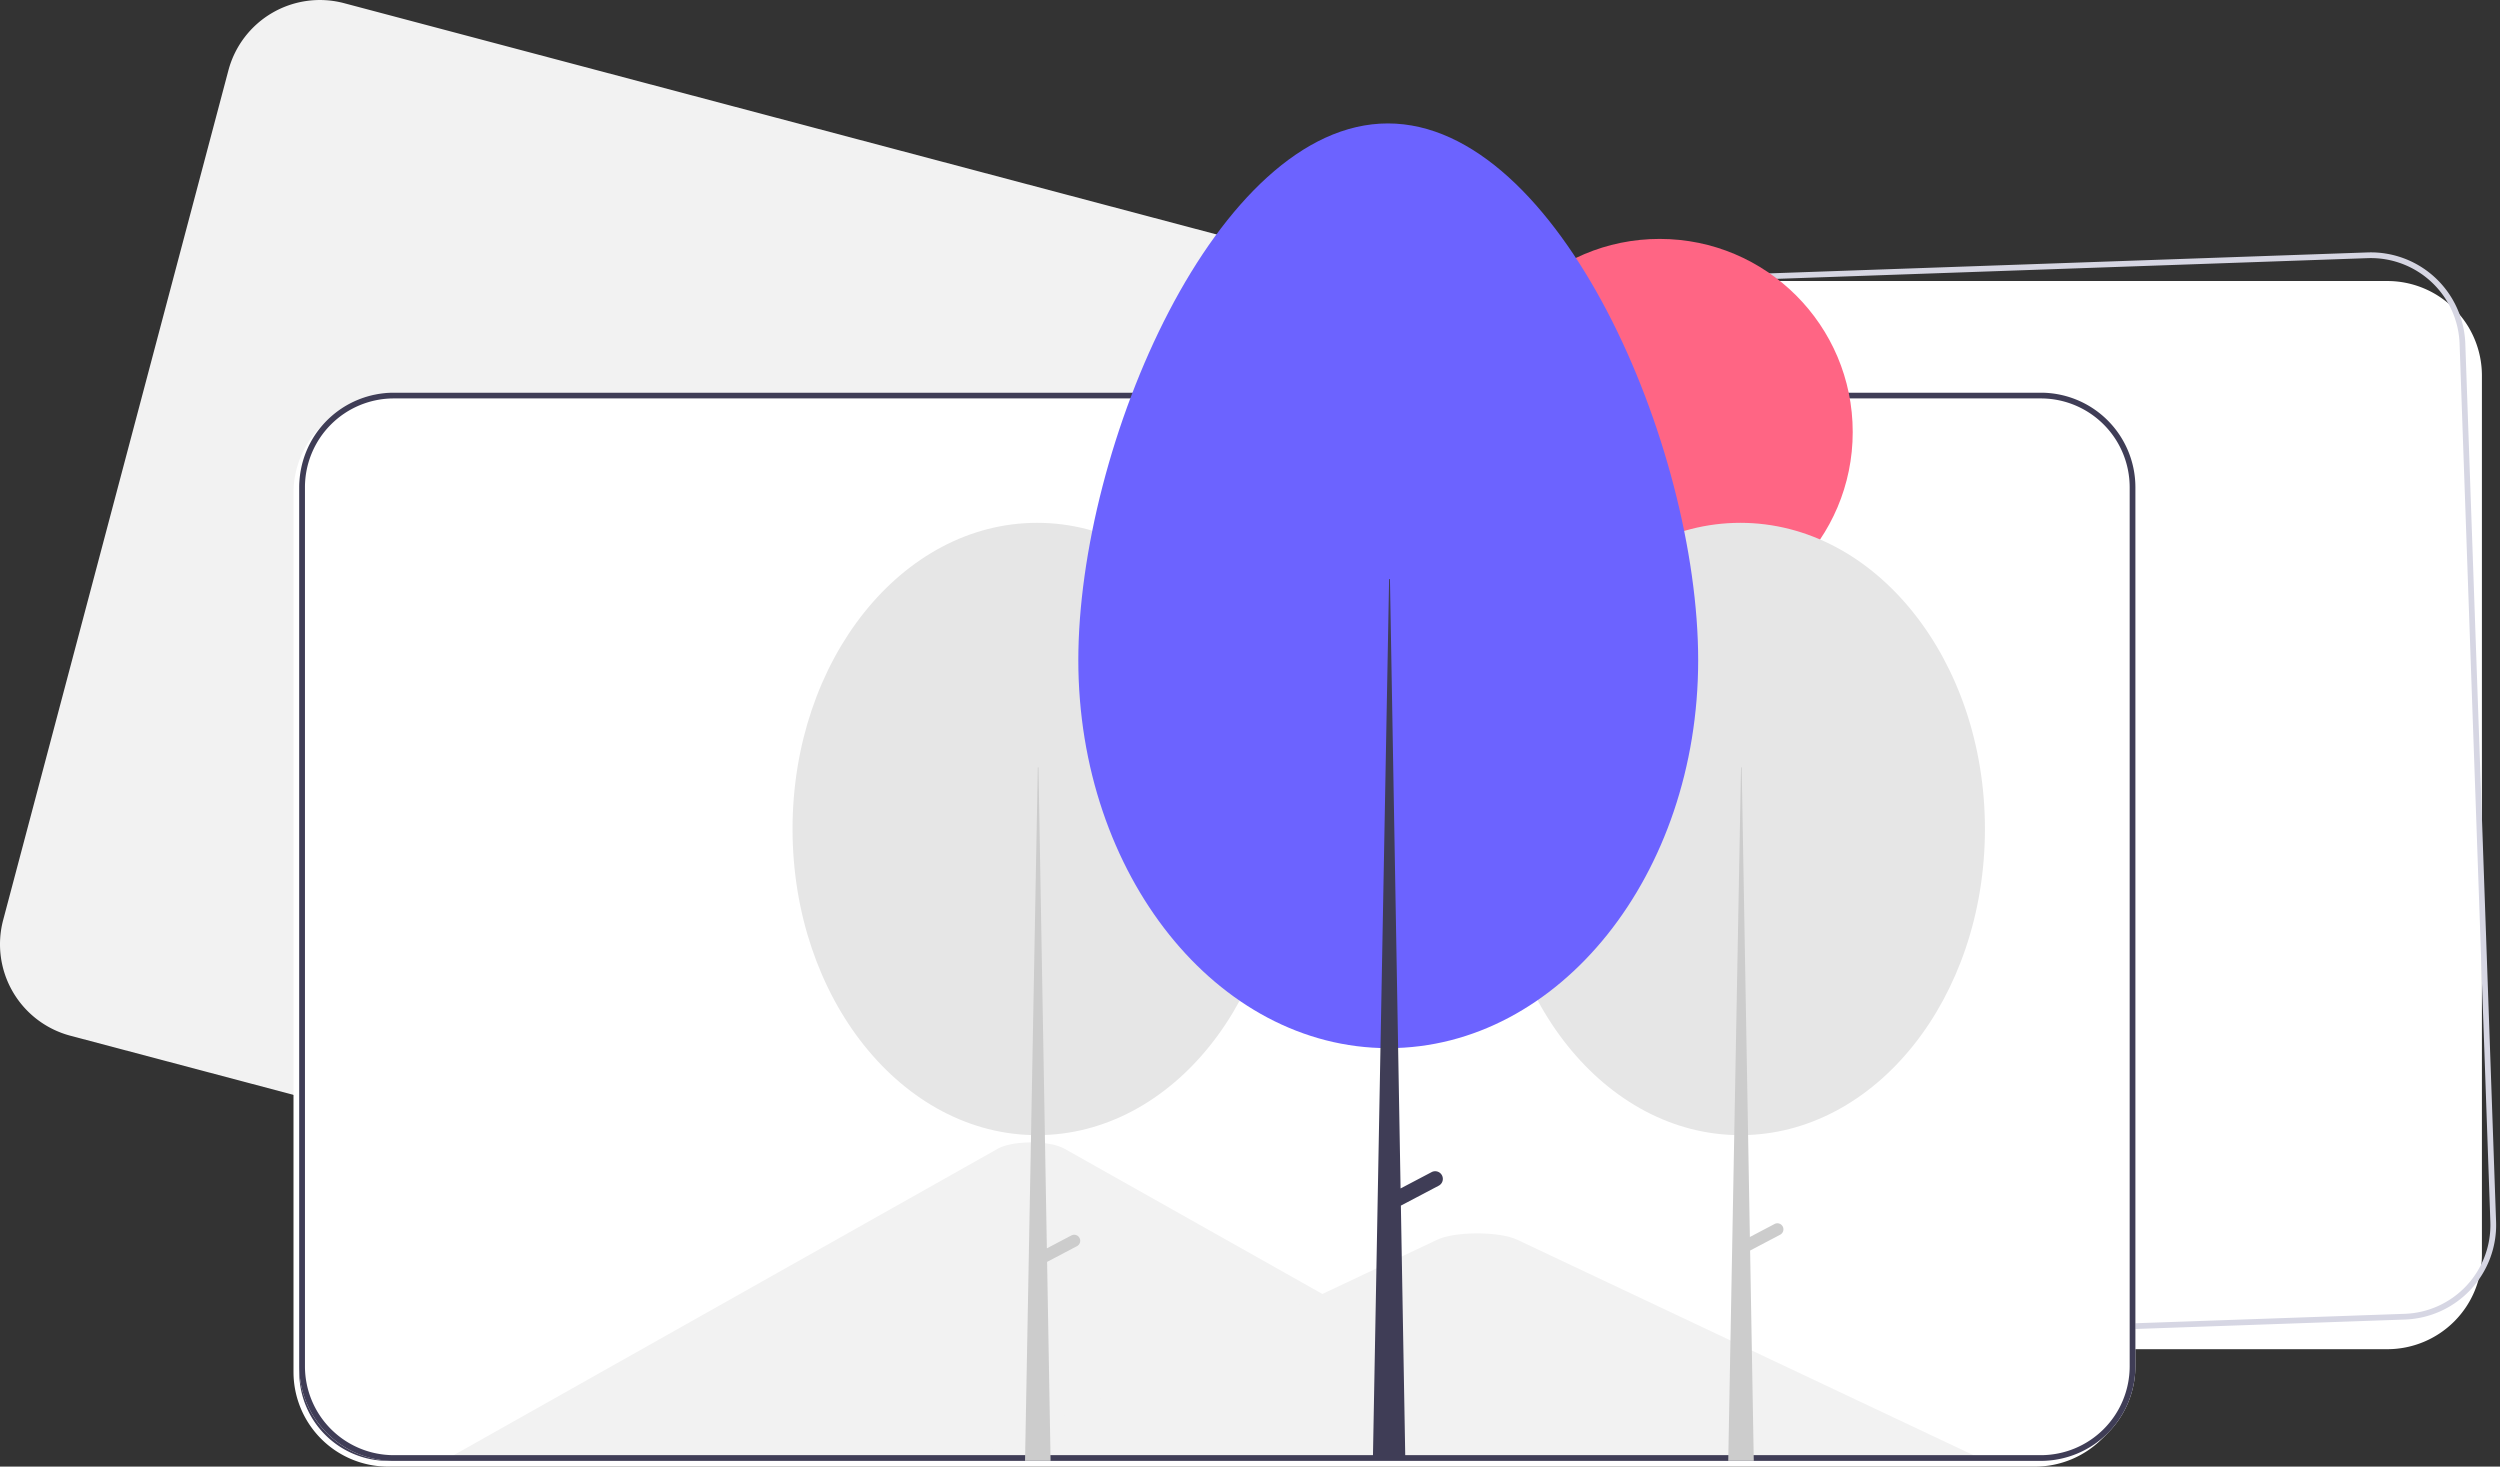 <svg xmlns="http://www.w3.org/2000/svg" width="800" height="469.317" viewBox="0 0 800 469.317"><rect x="0" y="0" width="800" height="469.317" fill="#333333" stroke="none"/><g transform="translate(-443.142 -257.876)"><path d="M898.247,664.1H371.155a30.276,30.276,0,0,1-30.241-30.241V352.525a30.276,30.276,0,0,1,30.241-30.241H898.247a30.276,30.276,0,0,1,30.241,30.241V633.862A30.276,30.276,0,0,1,898.247,664.1Z" transform="translate(308.867 25.517)" fill="#fff"/><path d="M557.334,341.82H30.241A30.276,30.276,0,0,1,0,311.578V30.241A30.276,30.276,0,0,1,30.241,0H557.334a30.276,30.276,0,0,1,30.241,30.241V311.578A30.276,30.276,0,0,1,557.334,341.82ZM30.241,1.833A28.441,28.441,0,0,0,1.833,30.241V311.578a28.441,28.441,0,0,0,28.409,28.409H557.334a28.441,28.441,0,0,0,28.409-28.409V30.241A28.441,28.441,0,0,0,557.334,1.833Z" transform="matrix(0.999, -0.035, 0.035, 0.999, 643.995, 358.158)" fill="#d6d6e3"/><path d="M754.171,630.2l-509.5-135.058a30.276,30.276,0,0,1-21.483-36.981L295.28,186.212a30.276,30.276,0,0,1,36.981-21.483l509.5,135.058a30.276,30.276,0,0,1,21.483,36.981L791.152,608.712A30.276,30.276,0,0,1,754.171,630.2Z" transform="translate(220.958 94.156)" fill="#f2f2f2"/><path d="M775.247,705.1H248.155a30.276,30.276,0,0,1-30.241-30.241V393.525a30.276,30.276,0,0,1,30.241-30.241H775.247a30.276,30.276,0,0,1,30.241,30.242V674.862A30.275,30.275,0,0,1,775.247,705.1Z" transform="translate(319.149 22.09)" fill="#fff"/><path d="M638.653,701.841H298.272c-.426,0-.852-.009-1.272-.033l160.985-90.663c3.065-1.762,9.943-2.382,15.361-1.385a13.912,13.912,0,0,1,4.26,1.385l108.041,60.842,5.176,2.911Z" transform="translate(312.538 1.526)" fill="#e6e6e6"/><path d="M760.145,704.279h-294.4l57.049-26.943L526.9,675.4l74.341-35.111c4.874-2.3,16.6-2.445,22.328-.434q.577.206,1.071.434Z" transform="translate(298.432 -0.912)" fill="#e6e6e6"/><path d="M248.322,365.284a28.441,28.441,0,0,0-28.409,28.409V675.03a28.441,28.441,0,0,0,28.409,28.409H775.415a28.441,28.441,0,0,0,28.409-28.409V393.693a28.441,28.441,0,0,0-28.409-28.409Z" transform="translate(318.982 21.923)" fill="#3f3d56"/><path d="M777.254,685.116H250.161a8.257,8.257,0,0,1-8.248-8.248V395.532a8.257,8.257,0,0,1,8.248-8.248H777.254a8.257,8.257,0,0,1,8.248,8.248V676.869a8.257,8.257,0,0,1-8.248,8.248Zm-527.092-296a6.422,6.422,0,0,0-6.415,6.415V676.869a6.422,6.422,0,0,0,6.415,6.415H777.254a6.422,6.422,0,0,0,6.415-6.415V395.532a6.422,6.422,0,0,0-6.415-6.415Z" transform="translate(317.143 20.083)" fill="#ccc"/><ellipse cx="71.849" cy="89.934" rx="71.849" ry="89.934" transform="translate(928.82 428.806)" fill="#f2f2f2"/><path d="M505.77,325.365h.2l3.553,203.7h-7.5Z" transform="translate(495.097 175.29)" fill="#ccc"/><path d="M736.239,636.154h0a1.776,1.776,0,0,1-.744,2.4l-10.3,5.425-1.655-3.144,10.3-5.425A1.776,1.776,0,0,1,736.239,636.154Z" transform="translate(276.882 -0.641)" fill="#ccc"/><ellipse cx="71.849" cy="89.934" rx="71.849" ry="89.934" transform="translate(722.256 428.806)" fill="#f2f2f2"/><path d="M510.532,627.307h0a1.777,1.777,0,0,0-2.4-.744l-7.194,3.788-2.464-141.27h-.2l-3.75,203.7h7.5l-1.02-58.456,8.78-4.622A1.777,1.777,0,0,0,510.532,627.307Z" transform="translate(296.026 11.574)" fill="#ccc"/><path d="M626.318,603.854a2.25,2.25,0,0,0-3.04-.943l-9.116,4.8-3.122-179h-.25l-4.752,258.115h9.5l-1.292-74.07,11.125-5.857a2.251,2.251,0,0,0,.943-3.04Z" transform="translate(286.704 16.621)" fill="#3f3d56"/><path d="M777.247,703.1H250.155a30.276,30.276,0,0,1-30.241-30.241V391.525a30.276,30.276,0,0,1,30.241-30.241H777.247a30.276,30.276,0,0,1,30.241,30.241V672.862A30.276,30.276,0,0,1,777.247,703.1Z" transform="translate(318.982 22.257)" fill="#fff"/><path d="M671.188,708.113h-370.8c-.464,0-.928-.01-1.386-.036l175.372-98.766c3.339-1.919,10.831-2.595,16.734-1.509a15.16,15.16,0,0,1,4.641,1.509l117.7,66.28,5.639,3.172Z" transform="translate(288.046 16.168)" fill="#f2f2f2"/><path d="M788.457,708.163H467.743l62.148-29.351,4.472-2.114,80.984-38.25c5.309-2.507,18.082-2.663,24.324-.473q.629.224,1.166.473Z" transform="translate(287.761 16.118)" fill="#f2f2f2"/><path d="M777.247,703.1H250.155a30.276,30.276,0,0,1-30.241-30.241V391.525a30.276,30.276,0,0,1,30.241-30.241H777.247a30.276,30.276,0,0,1,30.241,30.241V672.862A30.276,30.276,0,0,1,777.247,703.1ZM250.155,363.117a28.441,28.441,0,0,0-28.409,28.409V672.862a28.441,28.441,0,0,0,28.409,28.409H777.247a28.441,28.441,0,0,0,28.409-28.409V391.525a28.441,28.441,0,0,0-28.409-28.409Z" transform="translate(318.982 22.257)" fill="#3f3d56"/><g transform="translate(696.754 297.373)"><ellipse cx="61.798" cy="61.798" rx="61.798" ry="61.798" transform="translate(215.662 36.955)" fill="#ff6584"/><ellipse cx="78.271" cy="97.971" rx="78.271" ry="97.971" transform="translate(225.025 127.808)" fill="#e6e6e6"/><path d="M508.105,323.365h.215l3.87,221.909h-8.171Z" transform="translate(-204.593 -117.286)" fill="#ccc"/><path d="M739.374,634.239h0a1.935,1.935,0,0,1-.811,2.614l-11.226,5.91-1.8-3.425,11.226-5.91A1.935,1.935,0,0,1,739.374,634.239Z" transform="translate(-422.513 -281.249)" fill="#ccc"/><ellipse cx="78.271" cy="97.971" rx="78.271" ry="97.971" transform="translate(0 127.808)" fill="#e6e6e6"/><path d="M513.962,637.661h0a1.936,1.936,0,0,0-2.614-.811l-7.837,4.126-2.684-153.9h-.215l-4.085,221.91H504.7l-1.111-63.68,9.565-5.036A1.936,1.936,0,0,0,513.962,637.661Z" transform="translate(-422.126 -281.002)" fill="#ccc"/><path d="M612.666,280.653c54.774,0,99.294,103.207,99.294,171.768s-44.4,124.14-99.177,124.14-99.177-55.579-99.177-124.14S557.892,280.653,612.666,280.653Z" transform="translate(-422.155 -280.653)" fill="#6c63ff"/><path d="M630.131,617.508a2.452,2.452,0,0,0-3.312-1.027l-9.931,5.228-3.4-195h-.272L608.039,707.89h10.353l-1.408-80.69,12.119-6.38A2.452,2.452,0,0,0,630.131,617.508Z" transform="translate(-422.315 -280.9)" fill="#3f3d56"/></g></g></svg>